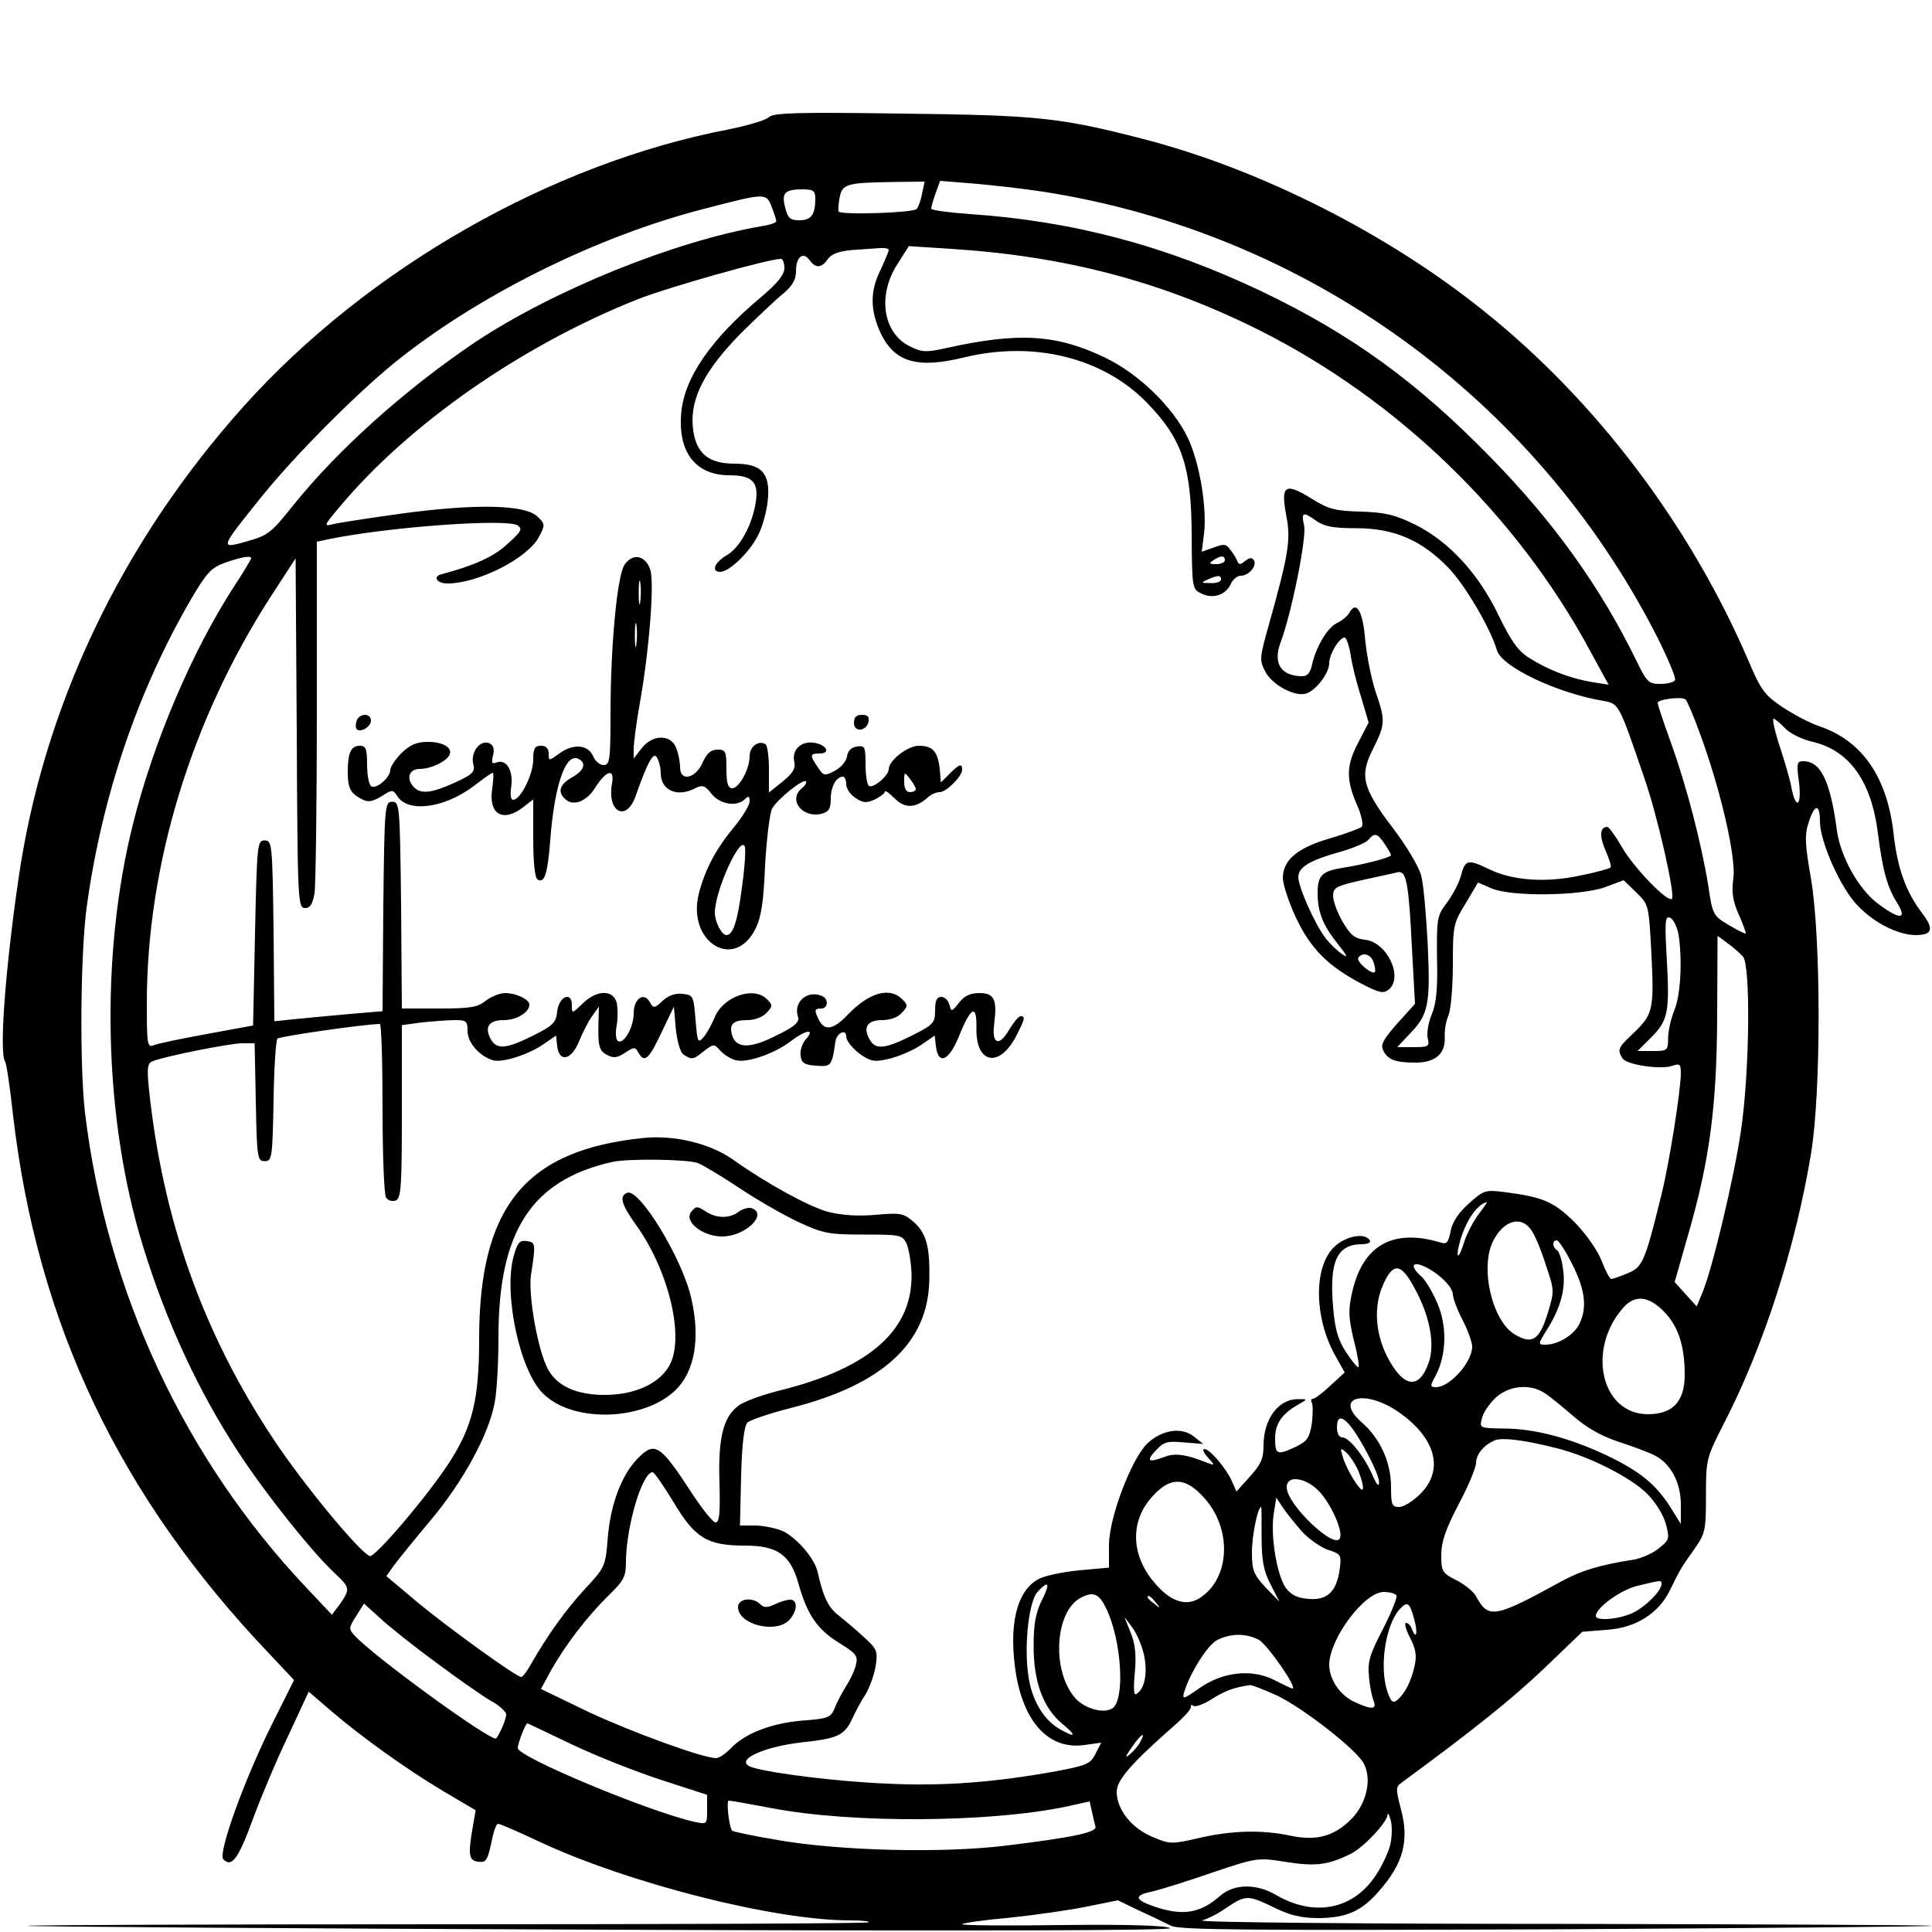 <?xml version="1.0" standalone="no"?>
<!DOCTYPE svg PUBLIC "-//W3C//DTD SVG 20010904//EN"
 "http://www.w3.org/TR/2001/REC-SVG-20010904/DTD/svg10.dtd">
<svg version="1.0" xmlns="http://www.w3.org/2000/svg"
 width="500pt" height="500pt" viewBox="0 0 500 500"
 preserveAspectRatio="xMidYMid meet">
<g transform="translate(0,500) scale(0.1,-0.1)"
fill="#000000" stroke="none">
<path d="M1990 4697 c-8 -8 -55 -22 -105 -32 -458 -88 -933 -359 -1253 -715
-318 -354 -521 -780 -585 -1230 -34 -236 -49 -443 -34 -467 4 -5 13 -69 21
-141 63 -540 276 -986 664 -1393 l63 -67 -54 -108 c-74 -147 -144 -341 -129
-356 22 -22 39 2 76 103 21 57 62 155 92 217 l53 114 58 -50 c81 -69 194 -150
291 -208 l83 -49 -7 -40 c-13 -75 -11 -90 13 -93 22 -3 25 2 38 65 4 18 10 33
14 33 5 0 51 -20 102 -44 231 -109 612 -206 809 -206 30 0 51 -2 48 -5 -3 -3
-495 -5 -1093 -5 -599 0 -1087 -2 -1084 -4 2 -2 672 -7 1489 -10 1007 -4 1479
-2 1468 4 -11 7 -114 10 -278 8 -143 -2 -260 -1 -260 2 0 3 55 11 123 17 67 7
157 20 201 29 l79 16 56 -27 c31 -14 68 -32 82 -39 21 -11 211 -12 995 -9 533
3 971 7 973 9 2 2 -427 4 -955 5 -527 0 -947 4 -933 9 15 4 44 19 65 34 48 32
54 32 122 -1 41 -20 70 -27 116 -27 71 1 110 18 154 69 64 72 80 132 57 215
-13 51 -13 56 3 67 185 136 284 215 367 294 l100 96 63 5 c76 5 135 43 164
103 26 53 28 57 63 106 28 40 30 48 30 138 0 94 1 98 46 186 104 202 186 458
226 700 26 157 26 555 0 710 -16 91 -17 115 -6 147 15 48 29 49 29 2 0 -52 54
-174 98 -218 43 -45 103 -75 149 -76 44 0 49 15 18 56 -42 55 -64 115 -74 203
-16 149 -81 243 -191 281 -25 8 -68 31 -97 50 -46 31 -56 44 -88 120 -150 349
-392 670 -681 902 -251 203 -584 371 -888 449 -213 55 -273 61 -621 65 -272 4
-333 2 -345 -9z m396 -199 c-3 -18 -10 -35 -14 -39 -10 -10 -200 -16 -202 -6
-1 4 0 21 3 36 7 35 18 38 136 40 l84 1 -7 -32z m313 6 c682 -106 1272 -533
1587 -1147 30 -59 52 -112 49 -117 -3 -6 -21 -10 -39 -10 -29 0 -34 5 -60 58
-93 191 -213 359 -376 526 -192 197 -361 320 -595 432 -248 118 -488 182 -755
200 -55 4 -100 10 -100 14 0 4 5 22 11 39 l12 33 86 -7 c47 -4 128 -13 180
-21z m-589 -18 c0 -42 -11 -56 -41 -56 -24 0 -30 5 -37 33 -10 38 -1 47 46 47
27 0 32 -4 32 -24z m-101 -58 c1 -4 -16 -10 -36 -13 -228 -39 -541 -166 -744
-301 -182 -123 -355 -278 -472 -424 -55 -69 -64 -76 -118 -91 -71 -20 -72 -21
40 118 84 104 236 257 338 341 215 175 525 330 807 402 157 41 159 41 173 5 6
-16 12 -33 12 -37z m291 -75 c0 -4 -10 -27 -21 -51 -28 -56 -27 -105 0 -164
36 -75 94 -93 216 -63 181 44 361 -1 474 -118 91 -94 115 -165 115 -347 1
-132 2 -135 25 -146 30 -15 63 -4 76 24 5 12 17 22 26 22 21 0 43 26 34 40 -5
8 -11 7 -23 -2 -10 -9 -16 -10 -19 -2 -2 6 -10 20 -18 30 -12 17 -17 17 -44 7
l-31 -11 6 47 c8 65 -11 183 -42 248 -38 79 -126 165 -213 207 -127 61 -224
67 -413 25 -50 -11 -62 -11 -92 4 -70 33 -86 130 -35 211 l31 49 109 -7 c298
-19 547 -85 799 -211 358 -180 665 -477 855 -829 l48 -88 -44 7 c-54 9 -112
31 -161 62 -29 18 -46 42 -78 107 -52 110 -129 194 -217 238 -53 26 -78 32
-142 34 -67 2 -83 6 -129 35 -67 41 -78 33 -63 -46 12 -62 6 -99 -45 -281 -24
-85 -25 -93 -10 -121 17 -35 77 -67 106 -58 26 8 60 53 60 79 0 23 26 66 40
66 4 0 11 -19 15 -42 3 -24 15 -73 27 -110 l20 -68 -26 -50 c-32 -60 -33 -96
-5 -161 13 -29 18 -54 13 -59 -5 -4 -42 -18 -83 -30 -83 -24 -121 -56 -121
-102 0 -16 15 -62 33 -101 38 -81 82 -126 169 -172 48 -25 58 -27 72 -16 39
32 -5 124 -62 129 -26 3 -37 12 -57 46 -14 24 -25 54 -25 67 0 22 7 26 78 42
42 9 83 18 91 20 21 3 27 -33 35 -195 l8 -146 -46 -51 c-37 -42 -44 -55 -36
-70 12 -24 32 -31 84 -31 51 0 77 23 75 66 -1 16 3 42 10 57 6 16 11 75 11
131 0 99 1 106 33 158 l32 54 35 -15 c50 -22 229 -20 294 3 l48 18 33 -32 c32
-31 32 -31 39 -161 7 -144 4 -155 -50 -206 -36 -34 -39 -40 -25 -62 11 -17
100 -30 130 -19 18 6 21 4 21 -19 0 -44 -30 -234 -50 -314 -43 -175 -49 -188
-87 -204 -19 -8 -39 -15 -43 -15 -4 0 -15 21 -25 47 -11 28 -40 69 -70 100
-54 53 -81 65 -182 78 -49 6 -53 5 -92 -30 -27 -24 -43 -49 -47 -72 -6 -30
-10 -34 -28 -28 -122 36 -200 -8 -227 -131 -10 -45 -9 -64 4 -120 10 -37 15
-69 13 -72 -3 -2 -17 15 -32 38 -21 32 -29 58 -34 118 -10 117 10 161 73 162
16 0 26 4 22 10 -13 22 -67 10 -95 -20 -51 -54 -48 -182 5 -277 l25 -45 -37
-34 c-20 -19 -40 -34 -45 -34 -5 0 -6 -5 -3 -10 3 -6 3 -30 0 -54 -6 -37 -12
-46 -41 -60 -49 -23 -54 -21 -54 22 0 39 19 65 65 90 19 11 19 11 -5 11 -51 1
-90 -51 -90 -120 0 -34 -7 -49 -35 -80 l-35 -39 -12 27 c-14 32 -57 83 -71 83
-6 0 -2 -10 9 -22 19 -21 19 -21 -1 -14 -54 22 -84 26 -110 16 -43 -16 -50
-12 -24 16 21 23 30 25 74 21 l49 -4 -24 19 c-32 26 -83 18 -121 -18 -41 -40
-99 -192 -99 -263 l0 -58 -77 -7 c-42 -4 -89 -14 -104 -22 -59 -30 -80 -123
-59 -250 22 -125 87 -193 177 -180 l43 6 -15 -29 c-13 -26 -23 -30 -102 -45
-160 -29 -293 -39 -438 -32 -123 5 -296 26 -348 42 -51 16 23 53 130 65 93 10
109 18 130 64 8 17 22 44 33 60 10 17 22 49 26 72 6 40 4 45 -29 75 -19 18
-49 43 -65 56 -28 21 -41 47 -56 114 -8 34 -50 84 -87 104 -16 8 -48 15 -72
16 l-42 0 3 127 c2 84 8 130 16 139 7 7 57 24 112 38 238 60 355 168 359 329
2 88 -7 124 -42 154 -25 21 -33 23 -97 17 -48 -4 -88 -1 -124 8 -50 14 -158
73 -248 137 -58 40 -150 62 -228 54 -306 -31 -426 -177 -426 -521 0 -155 -17
-226 -78 -320 -56 -86 -192 -246 -205 -241 -25 8 -173 187 -249 302 -184 277
-288 572 -323 911 -5 52 -3 63 11 68 34 13 199 46 231 46 l32 0 3 -152 c3
-145 4 -153 23 -153 19 0 20 8 23 155 1 85 6 158 10 162 6 6 221 37 265 38 4
0 7 -98 7 -217 0 -120 4 -224 9 -232 5 -8 16 -11 25 -8 14 6 16 34 16 230 l0
224 52 7 c29 3 68 6 86 6 29 0 32 -3 32 -28 0 -30 30 -65 66 -76 24 -7 94 15
134 44 l29 20 3 -27 c5 -44 37 -37 57 13 9 22 24 52 34 65 l17 24 -1 -35 c-2
-67 1 -79 22 -90 16 -9 26 -8 46 5 24 16 27 16 35 1 16 -28 27 -18 60 52 l32
67 5 -58 c4 -35 12 -62 21 -67 21 -13 24 -13 52 10 25 19 26 19 42 1 10 -11
28 -22 41 -25 29 -7 99 17 141 49 39 30 65 34 40 6 -10 -11 -16 -30 -14 -43 2
-19 10 -24 40 -26 39 -3 41 -1 50 62 3 23 28 34 28 14 0 -18 38 -54 66 -62 24
-7 94 15 134 44 l29 20 3 -27 c6 -50 33 -39 58 21 32 80 48 90 47 27 -3 -94
59 -107 103 -22 23 45 24 51 11 51 -5 0 -18 -16 -30 -36 -26 -44 -45 -36 -38
17 8 62 0 79 -38 79 -24 0 -39 -7 -53 -25 -19 -24 -20 -24 -25 -5 -3 11 -12
20 -21 20 -12 0 -16 -10 -16 -35 0 -32 -4 -37 -60 -65 -70 -35 -95 -38 -110
-9 -17 31 -5 49 33 49 20 0 41 7 51 19 16 17 16 20 1 35 -33 33 -86 17 -141
-40 -36 -38 -59 -43 -74 -15 -13 26 -13 31 5 31 19 0 20 26 1 33 -38 15 -73
-17 -61 -54 5 -14 -7 -25 -56 -49 -67 -34 -103 -34 -114 0 -9 29 2 40 39 40
20 0 40 8 50 19 16 17 16 20 1 35 -35 35 -114 7 -136 -48 -7 -17 -19 -39 -28
-50 -15 -17 -16 -14 -21 45 -5 62 -6 64 -34 67 -18 2 -36 -4 -51 -18 -21 -20
-24 -20 -33 -4 -15 28 -42 10 -42 -28 0 -37 -26 -82 -41 -72 -5 3 -7 21 -3 40
3 18 3 45 0 59 -9 34 -51 34 -88 -2 -28 -27 -28 -27 -28 -4 0 37 -34 22 -38
-17 -3 -28 -10 -36 -62 -62 -70 -35 -95 -37 -110 -9 -17 31 -5 49 34 49 33 0
66 20 66 40 0 14 -35 30 -63 30 -13 0 -36 -9 -50 -20 -21 -17 -40 -20 -121
-20 l-96 0 -2 268 c-3 259 -4 267 -23 267 -19 0 -20 -8 -23 -271 l-2 -271 -83
-7 c-45 -4 -108 -10 -139 -13 l-58 -6 -2 234 c-3 226 -4 234 -23 234 -19 0
-20 -8 -25 -239 l-5 -240 -120 -22 c-66 -12 -128 -25 -137 -29 -17 -7 -18 2
-18 109 0 357 115 733 320 1051 l65 100 3 -453 c2 -433 3 -452 21 -452 14 0
20 10 25 38 3 20 6 234 6 474 l0 436 28 6 c152 32 466 55 492 36 13 -9 8 -17
-27 -48 -35 -33 -87 -56 -170 -78 -24 -6 -13 -24 15 -24 80 0 209 66 237 121
16 30 16 33 -4 52 -31 31 -158 34 -351 8 -85 -12 -166 -24 -180 -28 -23 -6
-21 -2 18 44 179 215 472 419 771 538 78 31 340 105 372 105 5 0 9 -11 9 -24
0 -16 -17 -38 -57 -72 -133 -111 -202 -211 -210 -303 -9 -101 37 -161 125
-161 59 0 76 -18 68 -69 -9 -60 -42 -120 -77 -139 -30 -18 -39 -42 -15 -42 23
0 75 50 97 93 12 22 23 63 26 92 7 70 -15 95 -86 95 -70 0 -102 29 -108 96 -7
74 32 148 127 244 42 41 90 87 108 101 23 20 32 35 32 57 0 37 18 52 35 29 16
-22 31 -21 47 2 10 14 29 21 64 24 27 2 59 4 72 5 12 1 22 -1 22 -5z m1108
-702 c21 -14 45 -18 102 -18 98 0 170 -31 240 -104 42 -44 108 -156 124 -212
13 -43 156 -111 276 -131 40 -7 40 -8 105 -198 35 -100 81 -305 72 -314 -11
-11 -100 82 -129 133 -17 29 -34 53 -38 53 -20 0 -21 -24 -5 -61 10 -22 16
-42 13 -44 -3 -3 -38 -13 -79 -21 -88 -19 -174 -13 -234 16 -56 27 -63 26 -74
-16 -5 -19 -22 -51 -37 -71 -25 -33 -26 -40 -25 -143 2 -80 -2 -118 -14 -146
-9 -22 -13 -49 -10 -61 5 -21 2 -23 -37 -23 l-42 0 31 33 c50 51 55 76 48 232
-4 77 -11 157 -17 179 -5 21 -38 77 -74 124 -79 104 -86 135 -50 205 31 63 32
71 6 147 -11 33 -23 94 -27 135 -6 74 -23 102 -41 69 -5 -9 -20 -21 -33 -27
-25 -13 -54 -63 -64 -109 -4 -19 -12 -28 -24 -28 -56 0 -77 33 -57 87 28 74
68 271 61 303 -8 35 -3 37 33 11z m-2758 -96 c0 -2 -20 -36 -45 -74 -107 -165
-207 -399 -260 -610 -87 -345 -77 -766 25 -1096 60 -195 143 -375 248 -535 68
-104 190 -258 251 -314 37 -35 37 -39 11 -77 l-21 -28 -66 70 c-316 334 -517
766 -573 1229 -14 121 -12 407 4 530 39 288 133 564 272 802 39 66 51 79 87
92 44 15 67 19 67 11z m2520 -5 c0 -5 -10 -10 -22 -10 -19 0 -20 2 -8 10 19
13 30 13 30 0z m-10 -50 c0 -5 -12 -10 -27 -9 -25 0 -26 1 -8 9 27 12 35 12
35 0z m1240 -400 c53 -144 93 -318 86 -372 -5 -37 -2 -59 14 -95 11 -25 19
-47 18 -49 -2 -1 -22 9 -44 22 -40 24 -42 26 -53 102 -18 110 -56 257 -96 368
-19 53 -35 100 -35 105 0 9 61 17 72 9 4 -3 21 -43 38 -90z m219 16 c13 -14
45 -30 73 -36 95 -23 151 -102 168 -236 12 -96 24 -140 50 -181 27 -44 6 -44
-52 0 -49 38 -94 119 -104 187 -17 129 -42 180 -87 180 -17 0 -18 -5 -11 -56
7 -62 -9 -70 -20 -11 -3 18 -17 66 -30 105 -13 40 -20 72 -16 72 3 0 17 -11
29 -24z m-1035 -301 c9 -13 16 -26 16 -28 0 -6 -69 -24 -120 -32 -59 -9 -70
-20 -70 -66 0 -49 13 -83 53 -133 24 -30 27 -37 10 -25 -12 8 -32 27 -43 42
-26 33 -70 131 -70 157 0 26 31 44 107 65 35 10 68 24 74 31 16 20 24 18 43
-11z m760 -233 c10 -65 6 -156 -11 -197 -9 -22 -16 -55 -16 -72 0 -32 -2 -33
-40 -33 l-39 0 32 32 c47 46 51 67 44 199 -6 105 -5 119 8 114 9 -4 18 -23 22
-43z m167 -58 c20 -24 17 -304 -6 -454 -18 -121 -73 -352 -99 -415 l-15 -36
-29 32 -28 31 33 116 c58 199 76 339 77 573 l1 207 26 -19 c14 -10 32 -26 40
-35z m-956 -15 c4 -11 5 -22 3 -25 -8 -7 -48 27 -43 37 11 16 33 10 40 -12z
m-1749 -519 c15 -6 63 -35 108 -65 45 -30 113 -69 151 -87 65 -30 78 -33 170
-33 94 0 100 -1 111 -23 6 -13 12 -48 13 -79 3 -143 -105 -241 -331 -299 -51
-12 -103 -31 -117 -42 -39 -29 -53 -83 -49 -200 2 -77 0 -102 -10 -102 -7 0
-35 35 -63 78 -82 126 -95 133 -141 85 -40 -42 -68 -117 -75 -202 -6 -75 -7
-77 -59 -133 -50 -54 -97 -120 -140 -195 -10 -18 -21 -33 -25 -33 -13 0 -187
126 -267 192 l-82 69 19 27 c11 15 54 68 95 117 85 101 151 223 166 304 6 29
10 106 10 170 0 276 86 407 295 454 40 9 194 7 221 -3z m2021 -132 c-14 -18
-30 -50 -37 -70 -13 -44 -24 -51 -14 -10 14 57 44 104 72 111 2 1 -8 -14 -21
-31z m137 -43 c9 -13 26 -54 37 -90 22 -65 22 -66 4 -125 -21 -68 -40 -80 -84
-54 -60 35 -92 175 -56 244 28 53 73 65 99 25z m105 -87 c33 -65 39 -111 19
-153 -13 -29 -55 -55 -88 -55 -20 0 -20 1 3 38 36 57 50 108 42 158 -3 24 -10
46 -16 49 -12 8 -12 25 0 25 5 0 23 -28 40 -62z m-376 -9 c35 -18 67 -51 67
-69 0 -9 11 -39 25 -66 14 -27 25 -58 25 -69 0 -40 -57 -104 -93 -105 -16 0
-17 2 -1 31 28 54 29 128 4 186 -12 28 -30 59 -41 69 -33 29 -24 43 14 23z
m-32 -53 c39 -71 53 -143 37 -191 -25 -73 -66 -68 -109 16 -30 61 -34 129 -10
183 26 60 47 58 82 -8z m644 -59 c38 -38 55 -89 55 -165 0 -69 -31 -102 -95
-102 -122 0 -160 170 -62 278 29 31 63 28 102 -11z m-305 -214 c14 -9 46 -36
73 -59 32 -28 70 -50 115 -65 37 -12 80 -28 95 -36 41 -21 67 -70 67 -127 l0
-50 -28 45 c-38 59 -79 92 -165 133 -93 44 -186 69 -265 69 -63 1 -63 1 -57
26 3 14 19 38 36 54 35 32 91 37 129 10z m-384 -45 c99 -67 123 -151 60 -214
-19 -19 -43 -34 -55 -34 -19 0 -21 6 -21 52 0 63 -28 126 -77 168 -71 63 6 86
93 28z m-124 -35 c27 -31 78 -129 77 -149 0 -13 -6 -7 -16 16 -21 49 -61 100
-79 100 -8 0 -14 10 -14 25 0 29 11 32 32 8z m533 -60 c84 -20 193 -75 237
-118 22 -22 42 -54 49 -78 10 -39 10 -42 -18 -64 -15 -13 -44 -25 -63 -29 -91
-14 -139 -29 -190 -57 -171 -94 -188 -97 -219 -40 -6 13 -30 32 -51 43 -38 19
-40 23 -40 66 0 34 11 66 45 131 25 47 45 95 45 107 0 23 22 48 50 59 19 7 76
0 155 -20z m-509 -61 c8 -20 13 -40 11 -46 -4 -11 -42 49 -52 84 -7 23 -6 24
9 11 9 -8 24 -30 32 -49z m-1772 -81 c55 -92 87 -111 184 -111 83 0 117 -23
138 -97 23 -82 49 -120 106 -155 44 -27 49 -34 43 -57 -3 -14 -15 -39 -26 -56
-10 -16 -24 -42 -29 -56 -10 -24 -17 -27 -85 -32 -81 -7 -149 -34 -185 -73
-13 -13 -29 -24 -37 -24 -34 0 -220 68 -331 120 l-122 59 26 48 c38 67 94 140
148 193 41 40 46 49 46 90 1 91 42 230 69 230 4 0 29 -36 55 -79z m1372 13
c73 -80 68 -208 -10 -259 -36 -24 -78 -10 -120 41 -58 69 -61 153 -9 215 49
58 89 59 139 3z m302 12 c29 -34 57 -97 50 -116 -11 -34 -138 86 -138 131 0
34 53 25 88 -15z m-50 -98 c18 -20 49 -42 69 -49 34 -11 35 -13 30 -51 -8 -57
-32 -80 -80 -76 -29 2 -45 10 -59 28 -23 32 -40 132 -32 190 l7 44 16 -24 c9
-14 31 -41 49 -62z m-103 -15 c0 -61 5 -88 23 -123 l23 -45 -36 37 c-31 34
-35 44 -35 91 0 43 15 117 24 117 1 0 1 -35 1 -77z m1035 -122 c0 -18 -41 -59
-74 -75 -36 -17 -96 -22 -96 -8 0 21 65 68 108 78 62 15 62 15 62 5z m-1604
-43 c-16 -33 -21 -61 -21 -118 0 -94 25 -160 74 -201 39 -32 35 -38 -8 -13
-42 25 -72 77 -80 140 -11 78 2 190 24 214 29 32 34 23 11 -22z m167 -21 c40
-83 49 -236 16 -258 -22 -15 -72 -1 -96 26 -63 71 -53 228 16 261 31 16 46 9
64 -29z m751 34 c3 -4 -13 -44 -35 -87 -35 -67 -40 -86 -36 -124 2 -25 8 -53
12 -62 9 -23 -6 -23 -51 -2 -37 18 -64 58 -64 96 1 68 91 188 141 188 15 0 30
-4 33 -9z m-623 -18 c13 -16 12 -17 -3 -4 -10 7 -18 15 -18 17 0 8 8 3 21 -13z
m-1862 -156 c55 -41 118 -85 140 -98 23 -12 41 -29 41 -36 0 -12 -16 -50 -26
-62 -10 -11 -317 212 -366 266 -16 17 -16 20 4 51 l20 32 43 -39 c24 -22 88
-73 144 -114z m2530 116 c11 -37 7 -60 -5 -29 -3 9 -10 16 -15 16 -5 0 -1 -17
10 -38 15 -29 18 -47 12 -73 -9 -41 -25 -71 -44 -88 -12 -10 -17 -6 -26 20
-22 63 -6 172 31 214 20 22 26 18 37 -22z m-699 -93 c11 -47 3 -91 -19 -104
-7 -5 -8 14 -4 56 4 46 1 74 -11 103 l-16 40 19 -25 c11 -14 25 -45 31 -70z
m298 36 c22 -12 101 -126 87 -126 -3 0 -23 10 -45 21 -59 31 -135 23 -196 -20
-43 -30 -45 -30 -39 -9 15 49 60 120 84 133 34 18 75 19 109 1z m47 -144 c70
-34 204 -139 224 -175 22 -41 8 -103 -30 -143 -45 -46 -91 -59 -158 -45 -74
16 -155 14 -239 -6 -70 -16 -74 -16 -119 3 -54 22 -93 71 -93 117 0 30 38 74
150 172 25 22 44 43 42 48 -1 5 2 6 7 2 6 -3 28 5 49 19 34 21 56 29 97 35 6
0 37 -12 70 -27z m-1824 -127 c63 -30 167 -71 232 -92 l117 -38 0 -38 c0 -38
0 -39 -32 -32 -115 25 -458 168 -458 191 0 12 20 64 25 64 1 0 53 -25 116 -55z
m1470 7 c-5 -10 -18 -25 -28 -33 -12 -10 -11 -5 6 19 24 35 38 43 22 14z
m-951 -172 c205 -39 558 -37 757 4 l63 14 6 -27 c3 -14 7 -31 9 -38 5 -15 -58
-28 -228 -49 -166 -21 -440 -14 -600 15 -60 10 -110 21 -112 23 -8 8 -16 78
-9 78 5 0 56 -9 114 -20z m1598 -94 c-5 -21 -23 -59 -40 -83 -59 -86 -158
-104 -256 -47 -51 30 -109 29 -145 -3 -51 -45 -97 -52 -170 -27 -52 18 -53 29
-4 39 17 4 86 25 152 48 119 40 120 40 195 28 77 -12 109 -7 167 22 33 17 92
80 94 100 1 7 4 1 8 -13 4 -14 4 -42 -1 -64z"/>
<path d="M1616 3538 c-19 -29 -36 -212 -36 -385 0 -120 -2 -133 -18 -133 -9 0
-22 10 -27 23 -13 30 -51 33 -86 8 -29 -21 -29 -21 -29 -1 0 13 -7 20 -20 20
-16 0 -20 -7 -20 -36 0 -38 -33 -104 -52 -104 -6 0 -8 13 -5 34 6 41 -12 72
-37 63 -13 -5 -15 -2 -10 18 4 18 1 27 -11 32 -24 8 -48 -25 -40 -55 5 -20 -2
-26 -47 -47 -59 -27 -88 -31 -106 -13 -22 22 -14 48 14 48 27 0 65 17 76 34
12 19 -13 36 -54 36 -30 0 -46 -7 -69 -29 -16 -16 -29 -36 -29 -44 0 -19 -36
-50 -49 -42 -6 3 -11 28 -11 56 0 41 -3 49 -19 49 -23 0 -31 -19 -31 -68 0
-42 7 -55 36 -70 16 -9 27 -7 51 7 28 18 30 18 41 1 27 -44 121 -32 197 25 25
19 47 35 50 35 3 0 2 -18 -1 -40 -11 -67 27 -90 80 -49 l26 20 0 -100 c0 -62
4 -102 11 -107 18 -11 26 13 33 101 11 146 41 231 75 210 19 -11 12 -30 -19
-47 -33 -19 -38 -39 -15 -58 20 -16 52 -4 73 28 30 48 53 56 46 15 -14 -75 37
-102 61 -33 31 88 46 115 55 100 5 -8 10 -26 10 -41 0 -45 44 -64 91 -38 17 8
24 6 40 -15 22 -28 66 -35 87 -14 9 9 12 8 12 -6 0 -10 -18 -39 -39 -65 -47
-56 -76 -110 -92 -172 -33 -125 90 -204 146 -93 15 30 21 68 25 164 4 69 12
135 18 147 14 25 80 78 88 71 2 -3 -2 -11 -11 -18 -36 -30 1 -78 51 -66 19 5
24 13 24 39 0 31 14 57 32 57 4 0 8 -9 8 -20 0 -11 11 -27 24 -35 19 -13 28
-14 50 -4 14 7 26 16 26 20 0 5 11 -3 25 -17 27 -27 54 -26 86 2 8 8 22 14 31
14 17 0 58 41 58 58 0 17 -7 15 -32 -10 l-23 -23 -3 35 c-5 45 -18 60 -54 60
-29 0 -78 -38 -78 -61 0 -16 -40 -50 -51 -43 -5 3 -9 28 -9 55 0 47 -2 50 -22
47 -15 -2 -24 -11 -26 -26 -2 -12 -16 -29 -32 -37 -26 -14 -29 -13 -44 10 -21
31 -20 35 5 35 31 0 17 24 -16 28 -34 4 -57 -20 -49 -52 3 -15 -5 -28 -31 -49
l-35 -28 0 60 c0 33 -4 62 -9 65 -18 11 -41 -6 -41 -31 0 -33 -27 -83 -45 -83
-11 0 -15 13 -15 50 0 46 -2 50 -23 50 -17 0 -27 -9 -38 -32 -18 -43 -59 -52
-59 -14 0 13 -4 36 -10 50 -13 36 -61 36 -89 0 l-21 -27 0 29 c1 16 7 65 15
109 25 139 39 317 28 350 -12 38 -46 45 -67 13z m41 -95 c-2 -16 -4 -5 -4 22
0 28 2 40 4 28 2 -13 2 -35 0 -50z m-10 -110 c-2 -16 -4 -5 -4 22 0 28 2 40 4
28 2 -13 2 -35 0 -50z m723 -375 c0 -5 -7 -8 -15 -8 -10 0 -15 10 -15 27 0 26
1 26 15 7 8 -10 15 -22 15 -26z m-450 -255 c-11 -87 -23 -123 -40 -123 -12 0
-30 34 -30 58 0 57 69 208 78 169 2 -10 -1 -57 -8 -104z"/>
<path d="M923 3135 c-3 -9 -3 -18 0 -22 10 -10 37 6 37 22 0 20 -29 20 -37 0z"/>
<path d="M2210 3129 c0 -25 33 -22 38 4 2 12 -3 17 -17 17 -15 0 -21 -6 -21
-21z"/>
<path d="M1623 1913 c-21 -8 -15 -30 23 -83 87 -121 128 -299 84 -368 -28 -45
-90 -72 -165 -72 -72 0 -122 22 -146 65 -26 45 -52 189 -45 244 13 84 12 86
-11 89 -18 3 -24 -4 -34 -40 -26 -97 16 -295 76 -354 76 -77 259 -72 343 8 50
49 65 134 41 238 -23 103 -135 286 -166 273z"/>
<path d="M1789 1864 c-20 -25 29 -64 80 -64 59 0 119 57 77 73 -8 3 -22 -1
-33 -8 -24 -19 -58 -19 -87 0 -21 14 -25 14 -37 -1z"/>
<path d="M1910 841 c0 -46 100 -70 133 -33 21 23 22 52 2 52 -8 0 -26 -5 -40
-12 -19 -9 -28 -9 -37 0 -20 20 -58 15 -58 -7z"/>
</g>
</svg>
